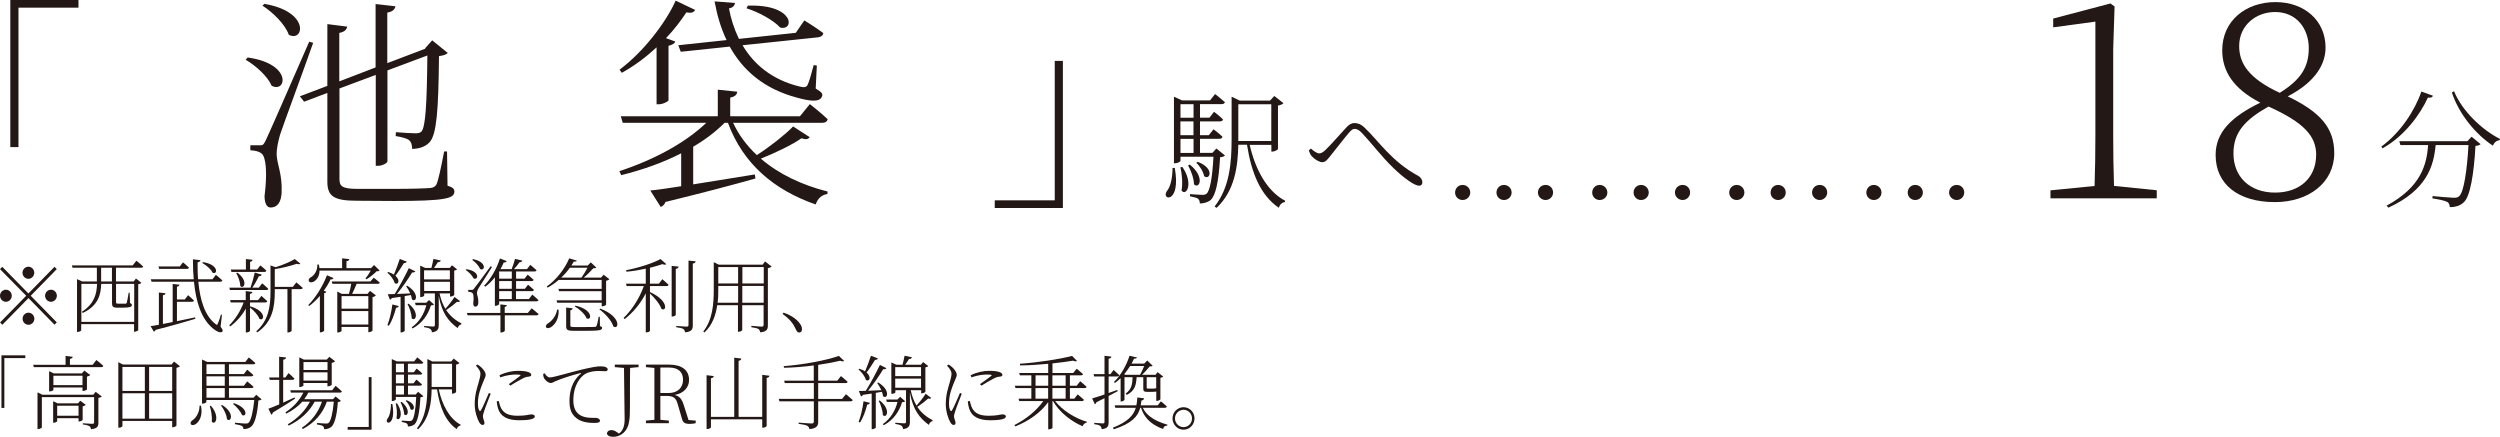 <?xml version="1.0" encoding="UTF-8"?>
<svg id="Layer_2" xmlns="http://www.w3.org/2000/svg" viewBox="0 0 309.98 54.16">
  <defs>
    <style>
      .cls-1 {
        fill: #231815;
      }
    </style>
  </defs>
  <g id="_レイヤー_1" data-name="レイヤー_1">
    <g>
      <path class="cls-1" d="M1.28,0h8.45v.95H2.29v17.29h-1.01V0Z"/>
      <path class="cls-1" d="M30.72,7.13c5.59.78,4.78,4.47,2.96,3.5-.48-1.15-1.96-2.49-3.22-3.22l.25-.28ZM38.83,5.31c-1.23,3.52-3.69,10.12-4.11,11.41-.25.9-.42,1.71-.42,2.41.03,1.17.73,2.52.62,4.75-.06,1.17-.5,1.85-1.37,1.85-.48,0-.73-.53-.75-1.4.36-2.83.2-4.92-.39-5.31-.36-.28-.76-.34-1.37-.39v-.62h1.26c.28,0,.36-.03.64-.59q.48-.98,5.4-12.25l.5.14ZM32.79.48c5.73.98,4.87,4.81,3.02,3.83-.45-1.29-1.99-2.8-3.27-3.61l.25-.22ZM55.47,23.02c.67.2.87.39.87.73,0,.87-1.17,1.17-7.5,1.17l-4.59-.03c-2.8,0-3.66-.53-3.66-2.35v-11.02l-2.88,1.09-.53-.67,3.41-1.29V2.99l2.46.31c-.06.36-.34.67-.98.78v6.01l4.5-1.73V.5l2.46.28c-.08.39-.34.67-1.01.78v6.27l4.7-1.79.08-.03h-.11l.9-1.01,1.93,1.57c-.2.2-.53.31-1.09.39-.06,6.88-.31,9.71-1.15,10.66-.53.59-1.37.84-2.18.84,0-.39-.08-.84-.39-1.09-.28-.22-.98-.39-1.65-.5l.03-.48c.75.06,1.93.14,2.41.14.39,0,.59-.06.76-.22.5-.59.67-3.36.73-9.43l-4.95,1.85v11.27c0,.22-.64.56-1.17.56h-.28v-11.27l-4.5,1.68v11.22c0,.87.28,1.23,2.24,1.23h4.56c2.24,0,3.83-.06,4.48-.11.45-.06.59-.2.75-.45.22-.48.56-2.04.95-4.08h.36l.06,4.25Z"/>
      <path class="cls-1" d="M100.4,17.01c-.2.25-.45.33-1.03.14-1.17.81-3.19,1.79-5.03,2.52,2.24,1.93,5.09,3.27,8.28,4.08l-.03.31c-.67.08-1.2.53-1.45,1.29-5.17-1.79-9.01-5.04-10.88-10.12h-.42c-1.12,1.12-2.41,2.1-3.89,2.96v4.67c2.27-.36,4.92-.78,7.64-1.23l.08.5c-2.57.73-6.13,1.68-11.16,2.91-.11.33-.34.53-.59.62l-1.29-2.04c.9-.08,2.21-.28,3.83-.53v-4.08c-2.24,1.15-4.75,2.04-7.44,2.71l-.22-.5c4.28-1.4,8.17-3.5,10.77-5.99h-10.35l-.25-.81h12.03v-3.3l2.41.25c-.03.36-.28.62-.87.73v2.32h8.64l1.23-1.51s1.37,1.06,2.21,1.87c-.06.31-.31.45-.7.45h-11.02c.7,1.51,1.71,2.85,2.94,4,1.65-1.06,3.52-2.54,4.5-3.55l2.07,1.34ZM81.41,5.87c-1.29,1.2-2.74,2.29-4.31,3.16l-.28-.39c2.96-2.21,5.71-5.79,6.96-8.56l2.41,1.15c-.17.31-.42.42-1.09.31-.64.98-1.48,2.1-2.52,3.19l1.15.42c-.08.25-.39.42-.84.53v6.77c0,.08-.64.48-1.2.48h-.28v-7.05ZM90.08,4.95c-.7-1.46-1.17-3.08-1.48-4.78l2.54.2c-.06.33-.28.59-.75.67.22,1.26.64,2.54,1.23,3.78l7.05-.75,1.06-1.54s1.45.89,2.35,1.57c-.03.31-.31.5-.67.53l-9.34.98c1.37,2.32,3.61,4.28,7.08,5.12.59.14.84.11,1.01-.25.2-.48.5-1.48.73-2.41l.39.06-.14,2.85c.81.48.9.67.78.98-.28.78-1.62.56-3.13.14-4.08-1.09-6.68-3.38-8.31-6.32l-6.07.64-.31-.81,5.99-.64ZM92.73.7c5.85-.2,5.79,3.19,4,2.71-.84-.92-2.71-1.93-4.17-2.38l.17-.34Z"/>
      <path class="cls-1" d="M131.79,25.79h-8.45v-.95h7.44V7.55h1.01v18.24Z"/>
    </g>
    <g>
      <path class="cls-1" d="M145.66,20.82c.81,4.48-1.71,4.04-1,2.91.46-.52.71-1.57.73-2.91h.27ZM151.88,19.28c-.11.13-.3.19-.6.22-.17,3.12-.57,4.74-1.16,5.29-.36.3-.87.44-1.35.44,0-.22-.05-.44-.22-.59-.16-.13-.59-.22-1-.3v-.27c.48.03,1.25.09,1.54.09.24,0,.36-.03.51-.14.41-.35.71-1.85.86-4.59h-4.09v.52c0,.06-.29.29-.68.29h-.13v-8.25l1,.46h3.47l.63-.79s.74.57,1.22,1.01c-.05.16-.19.24-.41.24h-2.68v1.68h1.17l.57-.73s.7.52,1.11.95c-.03.17-.19.24-.38.24h-2.47v1.71h1.09l.59-.73s.7.52,1.11.93c-.05.17-.19.25-.4.25h-2.39v1.74h1.54l.49-.54,1.06.86ZM146.59,20.68c1.44,2.06.51,3.71-.09,2.95.17-.9.05-2.12-.14-2.88l.24-.06ZM146.37,12.92v1.68h1.62v-1.68h-1.62ZM147.98,15.05h-1.62v1.71h1.62v-1.71ZM146.37,18.96h1.62v-1.74h-1.62v1.74ZM147.53,20.41c1.93,1.57,1.17,3.1.51,2.44,0-.74-.38-1.73-.73-2.34l.22-.1ZM148.52,20.07c2.14.82,1.49,2.34.78,1.77-.09-.54-.54-1.27-.97-1.65l.19-.13ZM154.95,17.95c.67,2.96,2.11,5.75,4.4,6.94l-.03.16c-.35.05-.63.3-.76.71-2.26-1.54-3.39-4.29-3.94-7.81h-1.08c-.05,2.68-.44,5.7-2.69,7.82l-.25-.16c1.85-2.36,2.11-5.34,2.11-8.38v-5.24l1,.48h3.77l.52-.57,1.14.89c-.1.13-.38.25-.68.3v5.39c-.02.09-.43.32-.71.32h-.11v-.84h-2.68ZM153.54,17.48h4.09v-4.55h-4.09v4.55Z"/>
      <path class="cls-1" d="M162.27,18.66l.27-.24c.38.33.74.6,1.05.6.21,0,.48-.16.74-.41.71-.67,1.96-2.12,2.6-2.8.32-.35.62-.55,1-.55s.79.11,1.27.57c1.68,1.58,3.36,4.21,6.62,5.96.33.17.54.49.54.81,0,.27-.13.43-.41.43-.54,0-1.88-.93-3.23-2.25-1.36-1.3-2.63-3.01-3.96-4.4-.3-.3-.59-.4-.81-.4-.19,0-.38.13-.63.41-.57.65-1.71,2.14-2.33,2.9-.4.51-.63.82-1.05.82-.38,0-.97-.38-1.28-.73-.17-.17-.28-.46-.38-.71Z"/>
      <path class="cls-1" d="M180.42,23.88c0-.54.41-.95.93-.95s.95.41.95.95c0,.49-.41.92-.95.92s-.93-.43-.93-.92ZM185.55,23.88c0-.54.41-.95.93-.95s.95.41.95.95c0,.49-.41.92-.95.92s-.93-.43-.93-.92ZM190.69,23.88c0-.54.41-.95.95-.95s.93.41.93.95c0,.49-.41.92-.93.92s-.95-.43-.95-.92Z"/>
      <path class="cls-1" d="M197.42,23.88c0-.54.41-.95.93-.95s.95.41.95.95c0,.49-.41.92-.95.92s-.93-.43-.93-.92ZM202.55,23.88c0-.54.41-.95.93-.95s.95.41.95.95c0,.49-.41.92-.95.92s-.93-.43-.93-.92ZM207.68,23.88c0-.54.41-.95.95-.95s.93.41.93.95c0,.49-.41.92-.93.92s-.95-.43-.95-.92Z"/>
      <path class="cls-1" d="M214.41,23.88c0-.54.41-.95.93-.95s.95.41.95.95c0,.49-.41.92-.95.92s-.93-.43-.93-.92ZM219.54,23.88c0-.54.41-.95.93-.95s.95.41.95.95c0,.49-.41.92-.95.92s-.93-.43-.93-.92ZM224.68,23.88c0-.54.41-.95.95-.95s.93.41.93.95c0,.49-.41.92-.93.92s-.95-.43-.95-.92Z"/>
      <path class="cls-1" d="M231.41,23.88c0-.54.41-.95.93-.95s.95.41.95.95c0,.49-.41.92-.95.92s-.93-.43-.93-.92ZM236.54,23.88c0-.54.41-.95.93-.95s.95.41.95.95c0,.49-.41.92-.95.92s-.93-.43-.93-.92ZM241.67,23.88c0-.54.41-.95.95-.95s.93.41.93.95c0,.49-.41.92-.93.92s-.95-.43-.95-.92Z"/>
    </g>
    <g>
      <path class="cls-1" d="M267.42,23.6v.99h-13.18v-.99l5.47-.54c.07-2.11.1-4.21.1-6.25V2.68l-5.23.71v-1.09l7.1-1.87.51.37-.17,5.3v10.7c0,2.04.03,4.14.1,6.25l5.3.54Z"/>
      <path class="cls-1" d="M289.43,18.98c0,3.63-3.12,6.08-7.37,6.08-4.48,0-7.34-2.17-7.34-5.84,0-2.79,1.9-4.72,5.54-6.49-3.36-1.73-4.72-3.91-4.72-6.49,0-3.7,2.96-5.98,6.59-5.98s6.22,2.31,6.22,5.64c0,1.97-1.15,4.21-4.69,6.05,4.04,1.94,5.77,3.91,5.77,7.03ZM287.19,19.22c0-2.31-1.46-4.01-5.91-6.01-2.96,1.67-4.35,3.23-4.35,5.81,0,2.89,2,4.86,5.16,4.86s5.09-1.94,5.09-4.65ZM282.67,11.51c2.62-1.63,3.6-3.19,3.6-5.54s-1.46-4.48-4.18-4.48c-2.34,0-4.45,1.63-4.45,4.21,0,2.14,1.15,4.01,5.03,5.81Z"/>
      <path class="cls-1" d="M301.66,11.88c-.08.19-.22.27-.62.22-.98,2.14-2.91,4.77-5.62,6.29l-.16-.21c2.36-1.71,4.18-4.5,4.97-6.83l1.43.52ZM306.46,16.95l1.11.92c-.09.11-.3.19-.63.22-.19,3.42-.65,6.26-1.43,6.97-.41.43-1.06.63-1.76.62,0-.25-.08-.52-.33-.65-.29-.16-1.12-.33-1.82-.43l.02-.29c.81.08,2.25.21,2.61.21s.52-.03.7-.21c.55-.47.97-3.15,1.14-6.32h-4.07c-.24,2.6-1.08,5.56-5.86,7.76l-.22-.25c4.32-2.33,4.97-5.15,5.15-7.51h-3.44l-.13-.48h8.43l.54-.57ZM304.28,11.31c1,2.44,3.44,4.78,5.7,5.92l-.05.16c-.36.02-.67.27-.84.67-2.12-1.41-4.18-3.88-5.08-6.59l.27-.16Z"/>
    </g>
    <g>
      <path class="cls-1" d="M3.53,36.38l3.23-3.3.28.29-3.23,3.3,3.23,3.3-.28.29-3.23-3.3-3.24,3.31-.28-.29,3.24-3.31L0,33.37l.28-.29,3.23,3.3ZM.73,37.42c-.4,0-.73-.34-.73-.75s.33-.75.73-.75.73.34.73.75-.33.75-.73.75ZM2.79,33.82c0-.41.33-.75.73-.75s.73.34.73.75-.33.75-.73.75-.73-.34-.73-.75ZM4.26,39.52c0,.41-.33.75-.73.75s-.73-.34-.73-.75.33-.75.73-.75.73.34.73.75ZM6.32,35.92c.4,0,.73.34.73.75s-.33.75-.73.75-.73-.34-.73-.75.33-.75.73-.75Z"/>
      <path class="cls-1" d="M14.39,34.9h2.19l.28-.37.68.55c-.07.07-.19.13-.4.16v5.7s-.2.19-.44.19h-.08v-.94h-6.55v.78s-.18.19-.44.19h-.08v-6.55l.64.29h1.82v-1.7h-3.01l-.09-.29h7.54l.46-.58s.52.41.84.71c-.02.11-.12.16-.25.16h-3.12v1.7ZM14.39,35.19v2.27c0,.15.03.19.24.19h.48c.23,0,.4,0,.48,0,.07-.01.1-.03.13-.11.05-.12.15-.74.23-1.24h.13l.04,1.28c.18.06.23.13.23.25,0,.22-.24.32-1.21.32h-.6c-.54,0-.65-.16-.65-.54v-2.41h-1.34c-.04,1.31-.36,2.7-2.28,3.6l-.12-.14c1.53-.98,1.85-2.2,1.88-3.46h-1.94v4.71h6.55v-4.71h-2.23ZM13.88,34.9v-1.7h-1.34v1.7h1.34Z"/>
      <path class="cls-1" d="M21.95,39.82c.71-.14,1.47-.3,2.24-.47l.03.18c-1.17.35-2.76.82-4.92,1.37-.05.12-.14.2-.22.23l-.41-.69c.25-.04.61-.09,1.03-.17v-4l.82.09c-.02.13-.11.21-.32.24v3.57c.37-.07.78-.15,1.21-.24v-4.72l.84.09c-.02.13-.11.22-.31.25v1.58h.98l.4-.53s.45.39.73.66c-.03.11-.12.16-.25.16h-1.86v2.4ZM27.35,40.52c.27.34.3.48.24.57-.21.28-.74,0-1.17-.35-1.45-1.18-2.12-3.28-2.37-5.81h-5.26l-.09-.3h5.32c-.07-.79-.1-1.62-.1-2.48l.93.11c-.02.11-.11.23-.35.27,0,.7,0,1.41.06,2.1h1.78l.43-.55s.49.39.8.69c-.03.11-.12.16-.25.16h-2.73c.21,2.22.79,4.23,2.13,5.24.16.16.22.15.29-.05.11-.24.27-.71.38-1.11l.13.02-.17,1.49ZM19.73,33.34l-.08-.3h2.64l.4-.51s.46.37.74.65c-.03.11-.12.16-.26.16h-3.44ZM25.15,32.5c2.06.31,1.82,1.63,1.21,1.31-.2-.44-.81-.94-1.28-1.2l.08-.11Z"/>
      <path class="cls-1" d="M31.01,37.98c2.09.59,1.76,1.93,1.15,1.55-.16-.47-.7-1.05-1.16-1.39v2.88c0,.07-.23.2-.41.2h-.11v-2.96c-.47.86-1.13,1.61-1.94,2.22l-.11-.15c.78-.79,1.4-1.78,1.78-2.83h-1.6l-.08-.29h1.94v-1.12l.83.11c-.02.12-.11.21-.31.24v.77h1.01l.41-.52s.44.38.73.65c-.03.11-.12.16-.25.16h-1.89v.49h0ZM28.51,35.96l-.07-.29h2.62c.2-.55.41-1.31.53-1.88l.87.27c-.04.11-.16.2-.36.19-.2.42-.49.96-.82,1.42h.81l.42-.54s.48.39.76.68c-.02.1-.12.15-.25.15h-4.52ZM28.62,33.42h1.87v-1.3l.83.09c-.02.12-.11.22-.31.26v.95h.87l.4-.51s.47.36.75.65c-.03.11-.12.16-.25.16h-4.08l-.08-.3ZM29.42,33.8c1.4,1.02.84,2.13.37,1.66,0-.51-.26-1.18-.5-1.6l.13-.06ZM36.75,35.02s.49.39.79.68c-.03.11-.13.15-.25.15h-1.13v5.18s-.17.19-.44.19h-.08v-5.37h-1.57v.3c0,1.8-.24,3.76-2.17,5.06l-.13-.13c1.51-1.34,1.77-3.03,1.77-4.92v-3.25l.64.22c.87-.27,1.85-.69,2.37-1.01l.69.57c-.08.1-.24.09-.45.02-.68.23-1.77.52-2.72.66v2.2h2.24l.43-.55Z"/>
      <path class="cls-1" d="M41.36,34.48c-.05.1-.18.19-.37.16-.24.5-.53.98-.84,1.41l.32.13c-.03.09-.13.15-.28.18v4.67s-.23.18-.43.18h-.1v-4.52c-.42.49-.87.92-1.32,1.25l-.12-.11c.83-.84,1.75-2.21,2.32-3.7l.82.35ZM39.62,33.54c0,.69-.33,1.13-.64,1.33-.23.17-.58.2-.68,0-.09-.19.03-.37.22-.48.45-.23.86-.85.83-1.59h.18c.04.15.07.31.08.45h2.81v-1.22l.89.1c-.02.14-.12.23-.35.26v.86h3.04l.38-.39.69.69c-.07.07-.2.08-.38.09-.29.32-.85.75-1.24.99l-.14-.09c.2-.24.47-.65.66-.99h-6.34ZM46.34,34.44s.46.33.75.6c-.02.1-.12.15-.24.15h-2.63c-.16.39-.37.87-.56,1.25h1.91l.31-.38.73.57c-.07.08-.23.17-.42.21v4.13c0,.07-.27.22-.44.22h-.08v-.65h-3.32v.48c0,.06-.22.2-.44.2h-.09v-5.07l.57.29h.88c.11-.39.22-.88.28-1.25h-2.33l-.08-.29h4.79l.4-.46ZM42.35,36.72v1.55h3.32v-1.55h-3.32ZM45.67,40.24v-1.67h-3.32v1.67h3.32Z"/>
      <path class="cls-1" d="M50.44,32.44c-.05.11-.18.19-.36.18-.32.52-.7,1.12-1.06,1.57.68.57.34,1.2-.08.92-.11-.45-.54-.99-.91-1.3l.1-.09c.29.09.52.21.71.33.23-.55.52-1.28.73-1.94l.87.33ZM48.04,40.31c.26-.67.5-1.65.61-2.56l.79.2c-.03.12-.14.21-.33.21-.21.8-.51,1.66-.9,2.23l-.17-.08ZM50.48,35.42c1.62,1,1.11,2.16.6,1.7-.02-.17-.07-.35-.14-.54-.23.04-.48.09-.76.13v4.32s-.19.19-.44.19h-.07v-4.42c-.33.05-.7.1-1.09.16-.06.13-.15.18-.23.2l-.27-.68c.22,0,.51,0,.86-.02.6-.96,1.3-2.26,1.75-3.21l.81.4c-.06.09-.19.16-.4.13-.44.74-1.19,1.83-1.88,2.67.49-.02,1.06-.04,1.65-.07-.15-.33-.34-.65-.51-.89l.13-.07ZM50.67,37.66c1.41,1.14.85,2.29.37,1.8,0-.56-.26-1.3-.51-1.76l.14-.04ZM53.81,37.75c-.08.09-.18.11-.38.12-.35,1.13-1.04,2.19-2.28,2.86l-.1-.15c.96-.67,1.55-1.69,1.81-2.74h-1.32l-.08-.3h1.39l.34-.34.62.55ZM57.03,37.34c-.03.08-.18.14-.36.07-.31.29-.85.71-1.35,1.04.52.78,1.19,1.28,1.89,1.65v.12c-.22.03-.38.2-.46.46-1.15-.83-1.96-1.87-2.35-4v3.63c0,.45-.1.8-.85.9,0-.16-.07-.32-.19-.42-.13-.09-.37-.17-.77-.22v-.16s.92.08,1.1.08.23-.05.23-.19v-3.92h-1.32v.27c0,.05-.17.18-.43.18h-.07v-3.89l.62.28h.77c.09-.34.19-.8.25-1.11l.92.19c-.04.13-.16.21-.37.21-.12.21-.31.48-.48.71h1.96l.27-.33.63.5c-.06.08-.17.13-.35.16v3.04s-.21.18-.44.18h-.08v-.39h-1.3c.17.78.42,1.4.72,1.91.42-.46.91-1.1,1.13-1.47l.7.52ZM52.58,33.52v1.12h3.2v-1.12h-3.2ZM55.79,36.08v-1.14h-3.2v1.14h3.2Z"/>
      <path class="cls-1" d="M57.84,33.38c1.76.26,1.45,1.45.87,1.13-.16-.36-.6-.8-.97-1.04l.1-.09ZM65.93,38.23s.52.41.85.71c-.03.11-.14.16-.27.16h-3.92v1.91c0,.08-.24.21-.43.21h-.11v-2.12h-4.07l-.09-.3h4.15v-1.06l.81.1c-.02.1-.1.18-.27.22v.74h2.87l.47-.57ZM58.52,35.94c.1,0,.14,0,.25-.15q.22-.25,2.06-2.77l.18.08c-.43.71-1.48,2.3-1.65,2.6-.13.21-.22.44-.22.63,0,.29.2.63.17,1.17,0,.34-.14.52-.4.52-.14,0-.22-.13-.23-.38.09-.82.04-1.25-.17-1.36-.14-.07-.27-.09-.46-.11v-.23h.48ZM58.65,32.13c1.8.36,1.46,1.56.88,1.22-.15-.38-.6-.87-.98-1.12l.1-.1ZM60.03,35.42c.75-.75,1.52-1.99,1.96-3.37l.83.32c-.04.11-.16.2-.36.17-.13.29-.26.57-.41.83h1.39c.16-.39.32-.89.42-1.27l.9.21c-.02.11-.14.21-.35.21-.17.26-.42.57-.68.85h1.61l.41-.53s.47.37.77.66c-.02.11-.12.16-.25.16h-2.28v.89h1.05l.39-.5s.45.37.73.64c-.02.11-.11.16-.24.16h-1.93v.96h1.09l.39-.51s.46.37.73.64c-.03.11-.11.16-.25.16h-1.97v.98h1.6l.42-.55s.48.39.77.68c-.03.1-.12.15-.25.15h-4.63v.37s-.19.19-.45.19h-.08v-3.54c-.37.47-.77.86-1.19,1.17l-.14-.13ZM63.46,33.66h-1.57v.89h1.57v-.89ZM63.46,34.85h-1.57v.96h1.57v-.96ZM63.46,36.1h-1.57v.98h1.57v-.98Z"/>
      <path class="cls-1" d="M69.26,38.4c.09,1.12-.47,1.83-.86,2.11-.24.18-.56.25-.69.07-.08-.16.03-.34.21-.47.45-.25,1.05-.92,1.16-1.73l.19.02ZM69.27,34.71c-.43.37-.89.7-1.36.95l-.12-.14c1.17-.8,2.26-2.21,2.79-3.49l.94.29c-.04.1-.12.14-.37.11-.09.16-.2.33-.3.49h2.02l.38-.39.69.65c-.08.07-.19.08-.38.09-.3.32-.74.8-1.18,1.15h2.15l.31-.36.72.56c-.07.08-.23.16-.41.2v2.96c-.01.06-.28.2-.46.2h-.08v-.44h-5.52l-.08-.3h5.59v-1.13h-5.27l-.09-.29h5.36v-1.11h-5.34ZM70.66,33.2c-.3.42-.67.84-1.07,1.22h2.51c.26-.36.55-.85.74-1.22h-2.18ZM74.4,40.44c.2.06.25.11.25.23,0,.27-.29.35-2.13.35h-1.35c-.81,0-.97-.12-.97-.58v-2.31l.8.1c0,.12-.11.21-.28.24v1.89c0,.15.05.19.51.19h1.29c.62,0,1.09,0,1.24-.02.13,0,.16-.04.21-.13.07-.16.18-.61.26-1.12h.14l.02,1.16ZM71.36,37.9c2.24.5,2.02,1.92,1.37,1.57-.2-.53-.89-1.15-1.47-1.48l.1-.09ZM74.42,38.26c2.66,1.01,2.34,2.69,1.63,2.22-.2-.73-1.05-1.63-1.73-2.12l.11-.1Z"/>
      <path class="cls-1" d="M82.12,34.62s.49.4.78.69c-.03.11-.12.16-.25.16h-2.06v.74c2.39,1.1,2.05,2.5,1.42,2.08-.2-.6-.86-1.38-1.42-1.89v4.62c0,.06-.2.19-.43.19h-.09v-4.84c-.63,1.24-1.53,2.34-2.62,3.2l-.13-.15c1.1-1.05,1.99-2.51,2.51-3.95h-2.13l-.08-.3h2.45v-1.86c-.76.17-1.59.31-2.39.38l-.05-.19c1.55-.28,3.35-.88,4.27-1.38l.72.63c-.09.09-.26.09-.48,0-.43.15-.96.3-1.55.45v1.97h1.11l.42-.55ZM84.15,33.06c-.03.14-.12.25-.36.28v5.69c0,.09-.22.22-.41.22h-.1v-6.28l.87.09ZM86.26,32.4c-.03.15-.13.25-.36.28v7.64c0,.48-.1.8-.94.89-.04-.17-.1-.31-.23-.42-.16-.09-.43-.16-.88-.22v-.16s1.08.09,1.27.09.25-.07.25-.23v-7.96l.88.09Z"/>
      <path class="cls-1" d="M95.68,33.03c-.07.09-.24.18-.47.22v7.08c0,.47-.09.79-.95.88-.03-.17-.1-.33-.22-.42-.16-.08-.44-.16-.88-.22v-.17s1.06.1,1.27.1c.2,0,.25-.07.25-.24v-2.42h-2.65v3.11s-.19.19-.46.19h-.07v-3.3h-2.57c-.18,1.23-.59,2.45-1.58,3.38l-.15-.11c1.15-1.47,1.3-3.34,1.3-5.26v-3.34l.64.31h5.42l.3-.41.79.62ZM91.52,37.54v-2.09h-2.46v.39c0,.55,0,1.12-.08,1.7h2.54ZM89.06,33.11v2.04h2.46v-2.04h-2.46ZM92.05,33.11v2.04h2.65v-2.04h-2.65ZM94.69,37.54v-2.09h-2.65v2.09h2.65Z"/>
      <path class="cls-1" d="M97.14,38.76c1.15.4,1.73.92,2.06,1.39.18.26.24.45.24.67,0,.27-.14.41-.34.41s-.3-.12-.44-.43c-.31-.68-.75-1.26-1.63-1.87l.12-.17Z"/>
      <path class="cls-1" d="M.18,44.06h2.96v.34H.54v6.18H.18v-6.52Z"/>
      <path class="cls-1" d="M11.95,44.64s.53.41.86.72c-.03.11-.12.16-.25.16H4.2l-.09-.29h4.02v-1.1l.89.11c-.02.13-.13.23-.35.26v.73h2.82l.46-.59ZM11.86,48.58l.76.58c-.06.07-.23.15-.42.18v3.06c0,.44-.1.74-.91.82-.03-.16-.08-.3-.21-.38-.15-.08-.38-.16-.81-.21v-.15s.96.07,1.18.07c.18,0,.22-.07.22-.21v-3.1h-6.48v3.78s-.23.18-.44.18h-.1v-4.55l.6.29h6.32l.29-.36ZM10.23,48.47v-.43h-3.61v.31c0,.05-.24.18-.44.18h-.09v-2.51l.58.28h3.48l.31-.35.73.55c-.07.08-.24.16-.41.2v1.58c0,.06-.28.19-.46.19h-.08ZM10.63,50.2c-.06.07-.22.15-.38.19v1.67c0,.06-.26.2-.43.2h-.08v-.41h-2.65v.4s-.23.17-.42.17h-.08v-2.67l.55.26h2.52l.3-.32.68.51ZM10.23,47.75v-1.16h-3.61v1.16h3.61ZM9.74,51.55v-1.24h-2.65v1.24h2.65Z"/>
      <path class="cls-1" d="M22.31,45.41c-.07.08-.24.16-.43.2v7.15c0,.06-.26.22-.46.22h-.07v-.79h-6.17v.62c0,.08-.17.22-.41.22h-.1v-8.12l.58.29h6.02l.31-.37.73.58ZM15.18,45.5v2.97h2.78v-2.97h-2.78ZM15.18,51.91h2.78v-3.15h-2.78v3.15ZM18.49,45.5v2.97h2.86v-2.97h-2.86ZM21.35,51.91v-3.15h-2.86v3.15h2.86Z"/>
      <path class="cls-1" d="M24.92,50.3c.25,1.2-.2,1.94-.59,2.24-.22.18-.56.24-.67.05-.09-.17.02-.35.2-.48.44-.27.89-.98.88-1.81h.18ZM32.44,49.52c-.08.07-.2.12-.4.14-.13,1.69-.45,2.88-.89,3.23-.24.22-.6.32-.97.31,0-.15-.04-.29-.18-.38s-.52-.17-.87-.23v-.18c.41.04,1.12.11,1.31.11.19,0,.28-.02.39-.11.27-.24.55-1.3.7-2.81h-5.94v.27s-.19.18-.46.18h-.08v-5.47l.65.3h4.72l.43-.56s.5.4.81.69c-.03.11-.12.16-.25.16h-3.02v1.21h1.85l.41-.54s.47.38.76.66c-.02.11-.12.16-.25.16h-2.77v1.17h1.85l.41-.54s.48.39.79.67c-.03.11-.13.16-.25.16h-2.8v1.19h3.05l.33-.36.67.57ZM25.6,45.17v1.21h2.27v-1.21h-2.27ZM27.87,46.66h-2.27v1.17h2.27v-1.17ZM25.6,49.31h2.27v-1.19h-2.27v1.19ZM26.15,50.31c1.16,1.34.55,2.51.11,1.97.06-.62-.08-1.42-.25-1.93l.15-.04ZM27.53,50.21c1.63,1.01,1.12,2.23.61,1.77-.03-.56-.41-1.27-.73-1.7l.13-.07ZM29,49.99c1.88.62,1.56,1.81,1,1.46-.16-.45-.69-1.04-1.11-1.37l.11-.09Z"/>
      <path class="cls-1" d="M36.6,49.42c-.66.43-1.59,1.04-2.78,1.74,0,.11-.08.21-.18.26l-.36-.74c.27-.09.75-.29,1.34-.54v-3.04h-1.17l-.08-.3h1.24v-2.57l.86.09c-.02.14-.1.24-.35.28v2.2h.27l.39-.54s.45.39.73.68c-.03.11-.13.16-.25.16h-1.15v2.82c.44-.2.93-.42,1.41-.64l.06.14ZM38.23,48.68c-.15.29-.31.56-.51.82h3.57l.32-.34.67.55c-.07.07-.2.12-.39.15-.12,1.68-.41,2.73-.81,3.07-.24.2-.57.29-.89.29,0-.15-.04-.31-.17-.4-.12-.08-.44-.16-.72-.19v-.18c.33.02.92.07,1.11.07.18,0,.26-.02.35-.1.24-.21.5-1.13.63-2.62h-.86c-.52,1.46-1.49,2.59-2.99,3.4l-.1-.17c1.23-.82,2.03-1.92,2.48-3.23h-.9c-.68,1.26-1.78,2.28-3.22,2.97l-.12-.16c1.21-.71,2.17-1.69,2.75-2.81h-.94c-.53.6-1.21,1.09-1.99,1.49l-.11-.16c.98-.64,1.75-1.49,2.22-2.45h-1.54l-.08-.29h5.19l.43-.55s.48.39.78.69c-.03.1-.11.15-.24.15h-3.92ZM37.63,47.82s-.22.17-.43.17h-.09v-3.68l.57.28h2.83l.33-.35.71.56c-.07.08-.23.16-.42.2v2.7c0,.06-.26.2-.45.2h-.08v-.41h-2.98v.33ZM37.63,44.89v.99h2.98v-.99h-2.98ZM40.61,47.19v-1.02h-2.98v1.02h2.98Z"/>
      <path class="cls-1" d="M46.07,53.28h-2.96v-.34h2.61v-6.18h.35v6.52Z"/>
      <path class="cls-1" d="M48.65,50.09c.5,2.83-1.06,2.55-.62,1.84.28-.33.44-.99.45-1.84h.17ZM52.5,49.12c-.07.08-.19.12-.37.14-.11,1.97-.35,2.99-.72,3.34-.23.19-.54.28-.83.28,0-.14-.03-.28-.14-.37-.1-.08-.36-.14-.62-.19v-.17c.29.02.77.06.95.06.15,0,.23-.02.31-.09.25-.22.44-1.17.53-2.9h-2.53v.33s-.18.18-.42.18h-.08v-5.21l.62.29h2.15l.39-.5s.46.36.75.64c-.03.1-.12.15-.25.15h-1.66v1.06h.73l.35-.46s.43.33.69.6c-.02.11-.12.15-.23.15h-1.53v1.08h.68l.36-.46s.43.33.69.59c-.03.11-.12.16-.25.16h-1.48v1.1h.95l.3-.34.66.54ZM49.22,50c.89,1.3.31,2.34-.06,1.86.11-.57.03-1.34-.09-1.82l.15-.04ZM49.09,45.1v1.06h1v-1.06h-1ZM50.09,46.45h-1v1.08h1v-1.08ZM49.09,48.92h1v-1.1h-1v1.1ZM49.8,49.83c1.2.99.72,1.96.31,1.54,0-.47-.24-1.09-.45-1.48l.14-.06ZM50.42,49.62c1.32.52.92,1.48.48,1.12-.06-.34-.33-.8-.6-1.04l.12-.08ZM54.4,48.28c.41,1.87,1.3,3.63,2.72,4.38l-.02.1c-.22.03-.39.19-.47.45-1.4-.97-2.1-2.71-2.44-4.93h-.67c-.03,1.69-.27,3.6-1.67,4.94l-.16-.1c1.15-1.49,1.3-3.37,1.3-5.29v-3.31l.62.3h2.33l.32-.36.71.56c-.06.08-.24.16-.42.19v3.4c0,.06-.26.2-.44.2h-.07v-.53h-1.66ZM53.52,47.98h2.53v-2.87h-2.53v2.87Z"/>
      <path class="cls-1" d="M60.84,48.83c-.2.53-.68,1.72-.79,2.1-.1.28-.17.52-.17.7,0,.28.19.59.19.81,0,.16-.08.25-.24.25s-.3-.15-.42-.35c-.23-.39-.55-1.32-.55-2.2,0-1.26.31-2.06.47-2.66.12-.48.24-.82.24-1.12.01-.34-.21-.65-.56-1.02l.18-.14c.17.09.29.17.43.3.19.16.6.6.6.99,0,.21-.13.39-.37,1.02-.22.55-.59,1.43-.59,2.46,0,.57.08.78.16.91.06.12.13.14.21,0,.22-.34.77-1.65.99-2.16l.23.11ZM61.84,49.72c.06.24.16.64.29.89.32.58.84.94,2.06.94,1.07,0,1.43-.17,1.68-.17.23,0,.44.07.44.26,0,.36-.89.47-1.92.47-1.46,0-2.31-.45-2.63-1.44-.1-.3-.15-.63-.17-.91l.25-.04ZM61.95,46.52c.79-.39,1.62-.54,2.29-.54s1.05.06,1.36.19c.19.08.27.21.27.32,0,.09-.05.17-.25.2-.23.02-.44.05-.74.2-.43.21-1.14.63-1.61.93l-.18-.19c.44-.31,1.19-.84,1.39-1.02.13-.11.11-.17-.52-.17-.42,0-1.11.06-1.93.35l-.1-.27Z"/>
      <path class="cls-1" d="M67.55,46.29c.12.26.4.51.61.51.5,0,2.49-.63,4.08-1,1.15-.27,1.85-.38,2.19-.38.25,0,.53.03.66.09.21.1.26.19.26.3,0,.12-.1.22-.28.22-.18,0-.46-.03-.84-.03-.48,0-1.18.07-1.67.37-.46.27-1.47,1.22-1.47,3.29,0,1.07.42,1.54.82,1.8.66.41,1.54.35,1.96.35.22,0,.52.14.52.35s-.22.28-.66.28c-.52,0-1.56-.03-2.23-.57-.6-.47-.89-1.04-.89-2.15s.29-2.46,1.4-3.38c.07-.05.06-.11-.06-.08-1.08.27-2.48.74-3.07,1-.2.08-.39.23-.58.23-.34,0-.78-.39-.89-.71-.05-.13-.05-.27-.06-.42l.2-.07Z"/>
      <path class="cls-1" d="M79.17,45.52l-1.04.1c-.02.96-.02,1.95-.02,2.95v1.73c0,1.05-.02,1.49-.1,1.93-.16,1.25-1.03,1.93-1.97,1.93-.37,0-.7-.09-.79-.4.05-.31.27-.43.56-.43.23,0,.43.07.72.28l.21.15c.38-.25.71-.75.71-1.75,0-.52-.03-1.32-.08-6.39l-1.14-.1v-.31h2.95v.31Z"/>
      <path class="cls-1" d="M86.26,52.15v.32c-.17.04-.42.09-.73.09-.61,0-.84-.17-.96-.59l-.52-1.8c-.23-.85-.54-1.08-1.45-1.08h-.72c0,1.04,0,2.01,0,2.96l1.05.1v.32h-2.84v-.32l1.05-.1c0-.96,0-1.95,0-2.93v-.56c0-.99,0-1.97,0-2.94l-1.05-.1v-.31h2.88c1.57,0,2.47.68,2.47,1.9,0,.91-.65,1.67-1.8,1.86.61.14.9.5,1.14,1.25l.59,1.86.9.07ZM82.92,48.73c1.12,0,1.77-.69,1.77-1.63s-.54-1.53-1.75-1.53h-1.06c0,.97,0,1.95,0,3.16h1.05Z"/>
      <path class="cls-1" d="M95.41,46.59c-.03.14-.12.24-.35.27v5.94c0,.09-.24.23-.44.23h-.11v-1.04h-6.36v.99c0,.08-.23.21-.43.21h-.11v-6.67l.89.11c-.02.14-.11.24-.35.27v4.79h2.89v-7.34l.88.11c-.02.14-.12.24-.34.28v6.95h2.93v-5.21l.9.11Z"/>
      <path class="cls-1" d="M104.88,48.88s.52.4.85.72c-.03.11-.13.16-.26.16h-4.02v2.52c0,.47-.12.83-1.09.93-.02-.17-.11-.32-.25-.41-.21-.1-.53-.18-1.09-.25v-.15s1.33.11,1.59.11c.23,0,.3-.07.3-.27v-2.48h-4.26l-.09-.3h4.35v-1.96h-3.6l-.08-.3h3.67v-1.89c-1.19.16-2.46.27-3.69.29l-.04-.2c2.43-.18,5.33-.73,6.84-1.27l.66.62c-.08.08-.25.08-.49-.02-.76.18-1.7.36-2.73.51v1.96h2.37l.45-.57s.52.41.83.71c-.02.11-.12.16-.25.16h-3.4v1.96h2.96l.47-.58Z"/>
      <path class="cls-1" d="M108.86,44.44c-.05.11-.18.19-.36.18-.32.52-.7,1.12-1.06,1.57.68.57.34,1.2-.08.92-.11-.45-.54-.99-.91-1.3l.1-.09c.29.09.52.21.71.33.23-.55.52-1.28.73-1.94l.87.33ZM106.46,52.31c.26-.67.5-1.65.61-2.56l.79.2c-.03.12-.14.21-.33.21-.21.8-.51,1.66-.9,2.23l-.17-.08ZM108.89,47.42c1.62,1,1.11,2.16.6,1.7-.02-.17-.07-.35-.14-.54-.23.04-.48.09-.76.13v4.32s-.19.19-.44.19h-.07v-4.42c-.33.05-.7.1-1.09.16-.06.13-.15.18-.23.2l-.27-.68c.22,0,.51,0,.86-.02.6-.96,1.3-2.26,1.75-3.21l.81.4c-.06.09-.19.16-.4.13-.44.74-1.19,1.83-1.88,2.67.49-.02,1.06-.04,1.65-.07-.15-.33-.34-.65-.51-.89l.13-.07ZM109.09,49.66c1.41,1.14.85,2.29.37,1.8,0-.56-.26-1.3-.51-1.76l.14-.04ZM112.23,49.75c-.08.09-.18.11-.38.12-.35,1.13-1.04,2.19-2.28,2.86l-.1-.15c.96-.67,1.55-1.69,1.81-2.74h-1.32l-.08-.3h1.39l.34-.34.62.55ZM115.45,49.34c-.03.08-.18.14-.36.07-.31.29-.85.71-1.35,1.04.52.78,1.19,1.28,1.89,1.65v.12c-.22.03-.38.2-.46.46-1.15-.83-1.96-1.87-2.35-4v3.63c0,.45-.1.8-.85.9,0-.16-.07-.32-.19-.42-.13-.09-.37-.17-.77-.22v-.16s.92.08,1.1.08.23-.05.23-.19v-3.92h-1.32v.27c0,.05-.17.18-.43.18h-.07v-3.89l.62.28h.77c.09-.34.19-.8.25-1.11l.92.19c-.04.13-.16.21-.37.21-.12.21-.31.48-.48.71h1.96l.27-.33.63.5c-.06.08-.17.13-.35.16v3.04s-.21.18-.44.18h-.08v-.39h-1.3c.17.78.42,1.4.72,1.91.42-.46.91-1.1,1.13-1.47l.7.52ZM111,45.52v1.12h3.2v-1.12h-3.2ZM114.2,48.08v-1.14h-3.2v1.14h3.2Z"/>
      <path class="cls-1" d="M119.25,48.83c-.2.53-.68,1.72-.79,2.1-.1.28-.17.52-.17.7,0,.28.19.59.19.81,0,.16-.08.25-.24.25s-.3-.15-.42-.35c-.23-.39-.55-1.32-.55-2.2,0-1.26.31-2.06.47-2.66.12-.48.24-.82.24-1.12,0-.34-.21-.65-.56-1.02l.18-.14c.17.09.29.17.43.3.19.16.6.6.6.99,0,.21-.13.39-.37,1.02-.22.55-.59,1.43-.59,2.46,0,.57.08.78.16.91.06.12.13.14.21,0,.22-.34.77-1.65.99-2.16l.23.11ZM120.25,49.72c.06.24.16.64.29.89.32.58.84.94,2.06.94,1.07,0,1.43-.17,1.68-.17.23,0,.44.07.44.26,0,.36-.89.47-1.92.47-1.46,0-2.31-.45-2.63-1.44-.1-.3-.15-.63-.17-.91l.25-.04ZM120.37,46.52c.79-.39,1.62-.54,2.29-.54s1.05.06,1.36.19c.19.08.27.21.27.32,0,.09-.05.17-.25.2-.23.02-.44.05-.74.2-.43.21-1.14.63-1.61.93l-.18-.19c.44-.31,1.19-.84,1.39-1.02.13-.11.11-.17-.52-.17-.42,0-1.11.06-1.93.35l-.1-.27Z"/>
      <path class="cls-1" d="M130.83,49.73c.89,1.16,2.5,2.15,3.92,2.56v.11c-.24.04-.43.19-.51.45-1.42-.6-2.85-1.71-3.68-3.12h-.06v3.31c0,.05-.18.19-.45.19h-.08v-3.37c-.93,1.29-2.38,2.33-4.08,3.01l-.11-.17c1.47-.73,2.76-1.81,3.58-2.97h-2.98l-.09-.3h1.59v-1.31h-1.96l-.09-.29h2.05v-1.29h-1.42l-.09-.29h3.6v-1.14c-1.14.11-2.34.19-3.49.2l-.02-.21c2.22-.14,4.99-.58,6.47-.97l.61.62c-.08.07-.25.08-.48-.03-.73.12-1.61.24-2.56.34v1.19h2.57l.43-.53s.49.38.79.67c-.03.1-.14.15-.25.15h-1.38v1.29h.84l.44-.56s.49.4.79.69c-.02.11-.12.16-.25.16h-1.82v1.31h.55l.41-.53s.49.38.78.67c-.02.11-.12.16-.25.16h-3.31ZM128.4,47.83h1.57v-1.29h-1.57v1.29ZM129.96,49.43v-1.31h-1.57v1.31h1.57ZM130.49,46.54v1.29h1.64v-1.29h-1.64ZM132.13,48.12h-1.64v1.31h1.64v-1.31Z"/>
      <path class="cls-1" d="M138.59,48.5c-.31.16-.69.37-1.13.6v3.25c0,.47-.09.77-.85.87-.03-.17-.08-.33-.2-.42-.14-.09-.35-.16-.73-.2v-.17s.86.07,1.04.07.23-.05.23-.2v-2.93c-.31.16-.65.33-1.01.51-.02.11-.09.2-.19.24l-.33-.72c.3-.08.86-.26,1.53-.49v-2.23h-1.28l-.08-.29h1.36v-2.28l.86.11c-.03.13-.13.23-.35.26v1.91h.23l.38-.52s.44.37.71.65c-.02.11-.12.16-.24.16h-1.08v2.05c.34-.12.71-.25,1.07-.38l.06.15ZM141.7,50.56c.36.78,1.19,1.57,3.06,2.1l-.02.1c-.28.04-.47.12-.52.43-1.79-.62-2.45-1.71-2.74-2.63h-.1c-.27,1.03-1,1.93-3.28,2.67l-.11-.2c1.83-.72,2.56-1.52,2.84-2.47h-2.54l-.08-.3h2.69c.07-.31.1-.64.12-.98l.84.11c-.02.13-.11.24-.33.27-.02.2-.05.4-.09.6h2.11l.39-.5s.46.36.74.64c-.03.11-.12.16-.25.16h-2.73ZM138.11,47.37c.83-.77,1.59-2.12,1.94-3.26l.92.21c-.03.11-.11.16-.35.14-.09.2-.2.41-.31.62h1.57l.37-.38.67.65c-.07.07-.19.08-.37.09-.23.28-.61.73-.95,1.03h1.68l.25-.33.7.55c-.06.07-.18.13-.35.16v2.67s-.21.19-.43.19h-.08v-1.16c-.14.03-.36.04-.71.04h-.41c-.43,0-.49-.12-.49-.43v-1.39h-.83c-.05.96-.21,1.69-1.21,2.19l-.15-.16c.75-.53.84-1.19.86-2.03h-1v2.82s-.18.19-.4.19h-.08v-2.89c-.23.22-.45.42-.7.59l-.13-.11ZM140.13,45.38c-.23.35-.47.7-.74,1.03l.16.06h1.8c.19-.31.38-.75.52-1.09h-1.73ZM142.18,46.77v1.28c0,.09.03.13.16.13h.65s.07,0,.09,0c.05,0,.11-.02.15-.03h.11s.02,0,.02,0v-1.38h-1.17Z"/>
      <path class="cls-1" d="M145.38,51.88c0-.77.62-1.39,1.37-1.39s1.36.62,1.36,1.39-.61,1.4-1.36,1.4-1.37-.63-1.37-1.4ZM145.69,51.88c0,.59.47,1.08,1.06,1.08s1.05-.49,1.05-1.08-.47-1.07-1.05-1.07-1.06.48-1.06,1.07Z"/>
    </g>
  </g>
</svg>